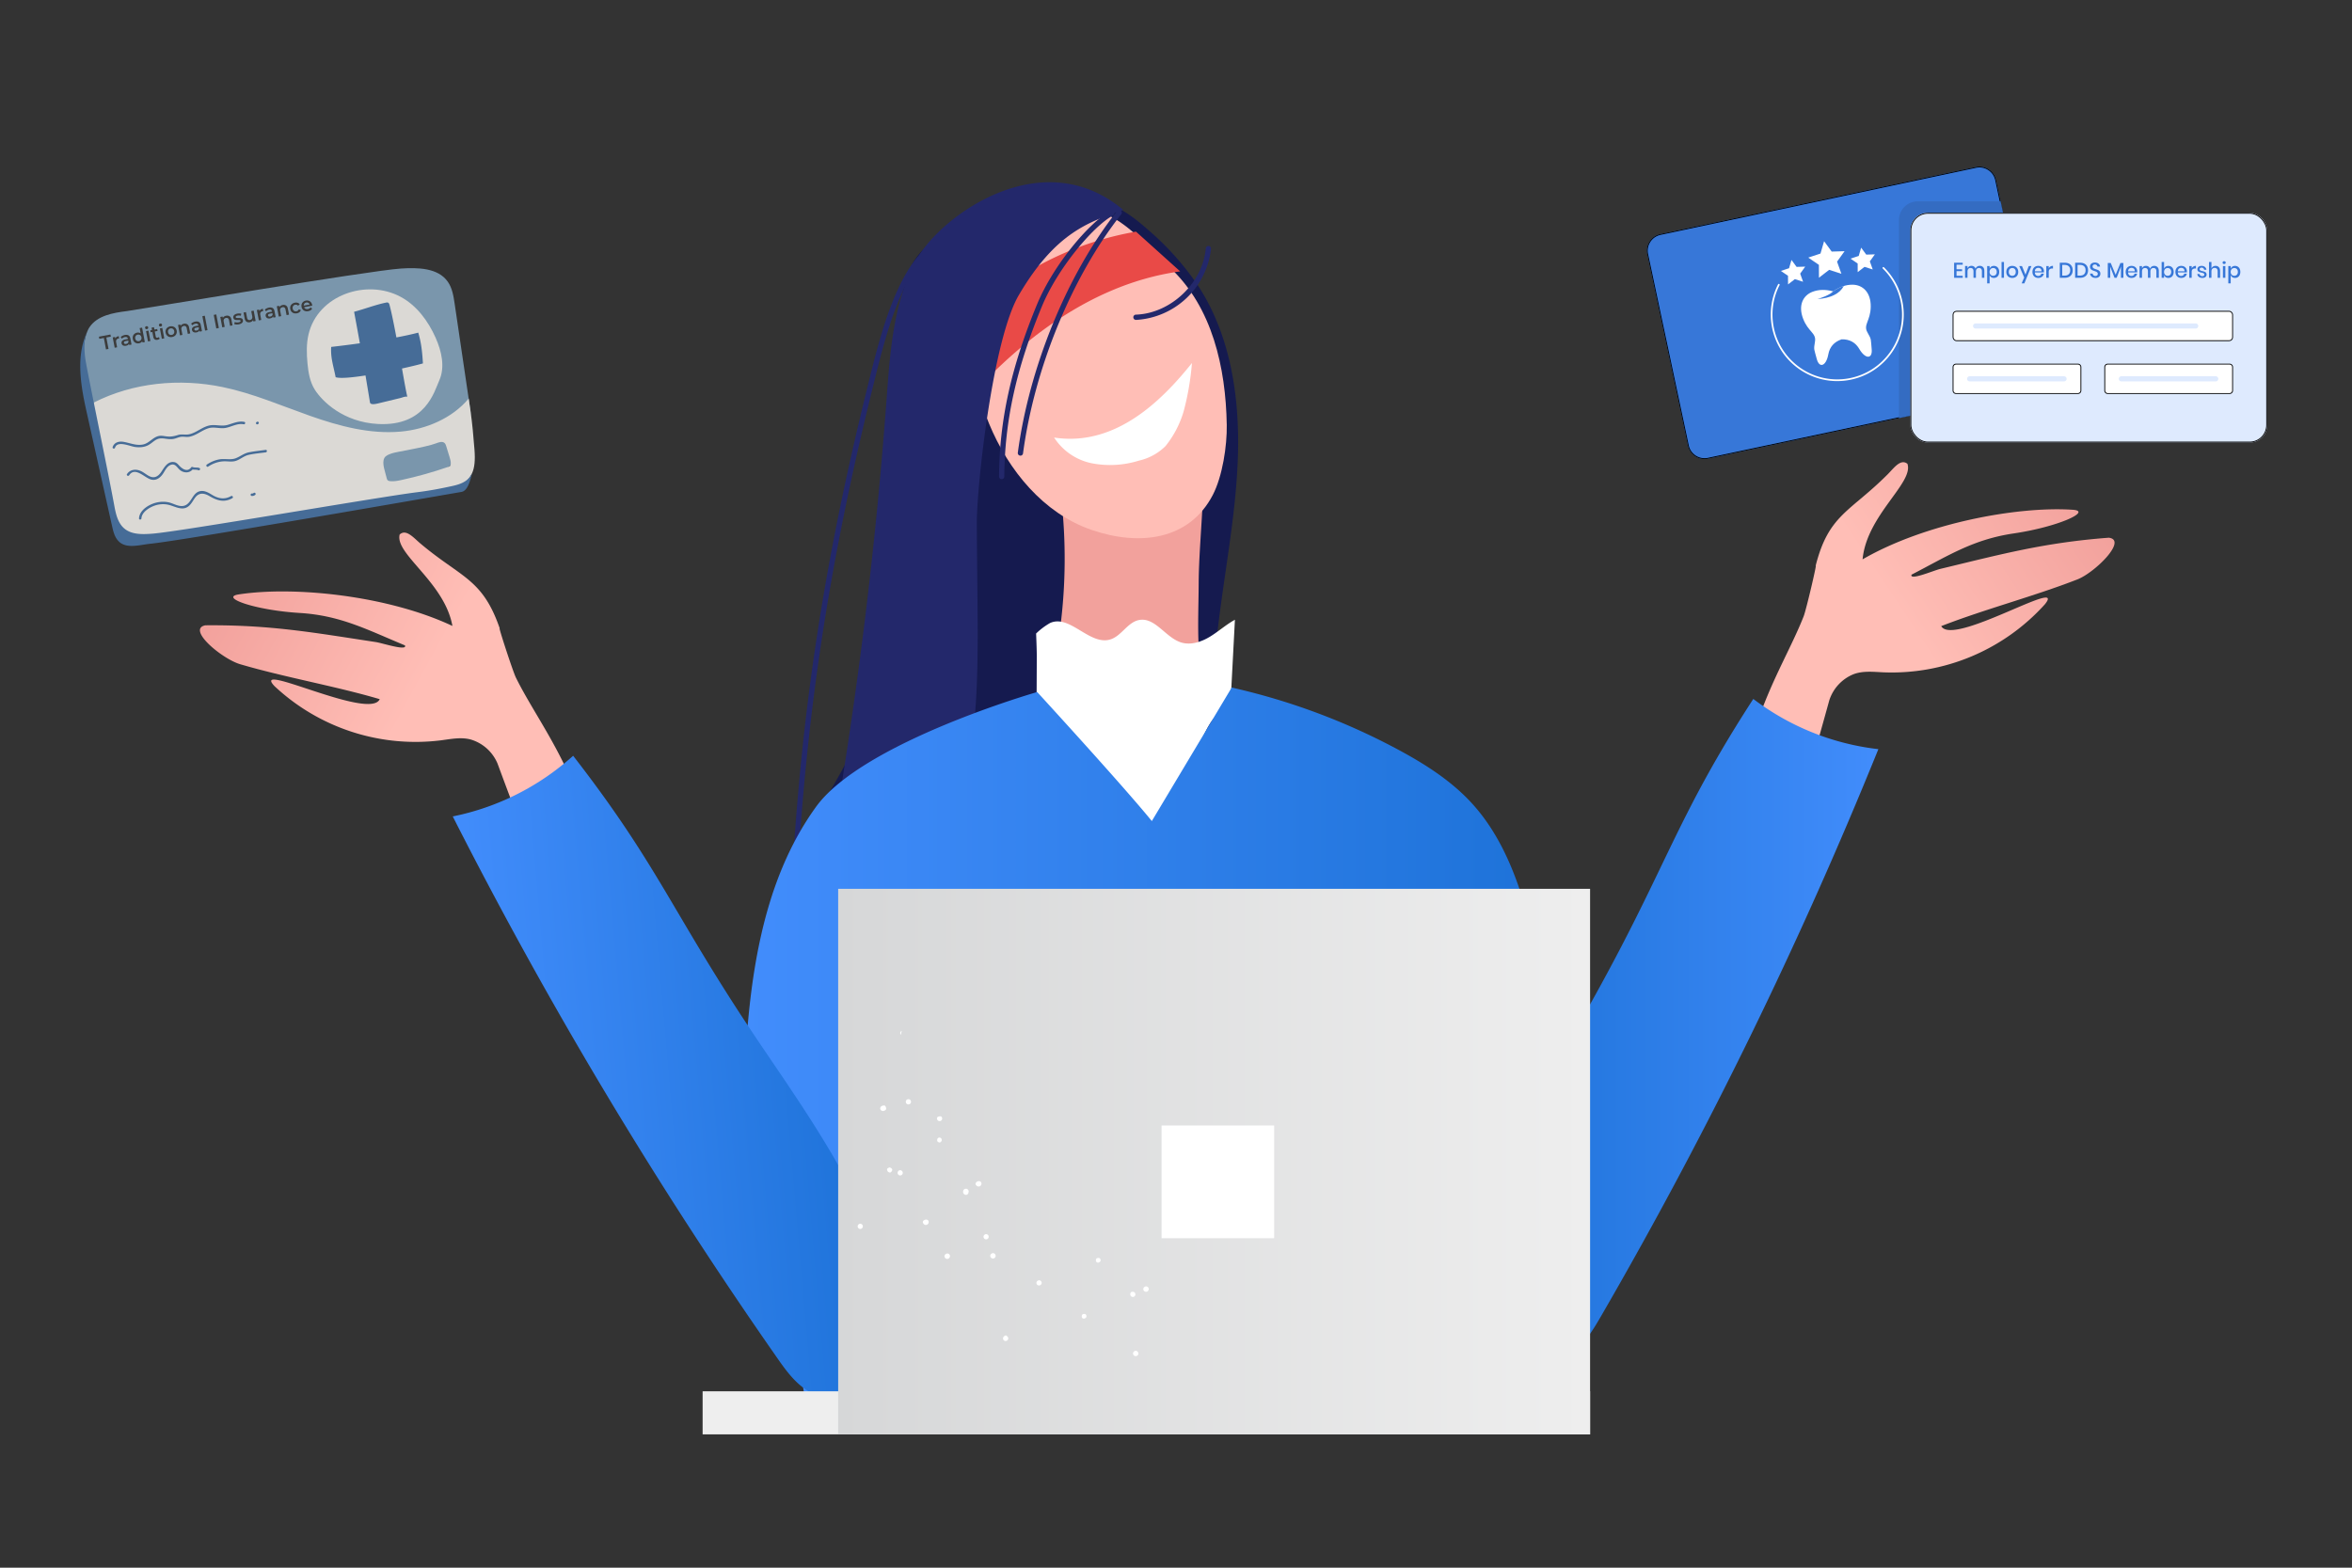 <svg xmlns="http://www.w3.org/2000/svg" viewBox="0 0 1200 800" width="1200" height="800"><rect x="0" y="0" width="1200" height="800" fill="#333333" stroke="none"/><path fill="none" d="M0 0h1200v800H0z"/><g transform="translate(821.0 -17.0) rotate(0.0 176.5 176.5) scale(0.345 0.345)"><svg width="1024" height="1024" viewBox="0 0 1024 1024"><g fill="none" fill-rule="evenodd"><g transform="translate(51.045, 291)"><path d="M24.673 104.447 491.279 5.241c13.613-2.897 26.995 5.792 29.89 19.405 0 .001 0 .002-.003.004l60.14 283.013c2.89 13.613-5.798 26.993-19.41 29.89L95.289 436.759c-13.612 2.897-26.995-5.792-29.889-19.405l.002-.004-60.14-283.013c-2.89-13.613 5.799-26.993 19.41-29.89Z" fill="#3777D8"/><path d="M491.41 5.857A24.487 24.487 0 0 1 509.9 9.28a24.492 24.492 0 0 1 10.652 15.497l60.139 283.017a24.5 24.5 0 0 1-3.43 18.49 24.5 24.5 0 0 1-15.496 10.653L95.158 436.143a24.487 24.487 0 0 1-18.49-3.423 24.492 24.492 0 0 1-10.652-15.497L5.878 134.206a24.5 24.5 0 0 1 3.43-18.49 24.5 24.5 0 0 1 15.496-10.653Z" stroke="#000" stroke-width="1.26"/><path d="m527.847 56.088 53.457 251.563c2.895 13.62-5.798 27.008-19.414 29.903l-184.38 39.201V83.822c0-15.317 12.414-27.734 27.727-27.734h122.61Z" fill="#346CC2"/><g><g><path d="M249.88 189.797c9.013-3.39 19.123-3.573 30.33-.548 9.496-6.675 19.059-9.961 28.688-9.859 15.294.163 27.182 11.471 26.886 32.554-.297 21.082-11.389 26.58-4.917 37.889 6.472 11.309 4.788 9.66 6.297 24.717 1.508 15.056-9.309 15.26-18.32-.133-5.708-9.749-14.417-14.495-26.128-14.24-11.092 3.766-17.653 11.205-19.681 22.317-3.204 17.548-13.438 21.055-17.17 6.39-3.732-14.663-4.75-12.539-2.537-25.379 2.214-12.84-10.09-14.213-17.58-33.922-7.488-19.71-.185-34.402 14.132-39.786Z" fill="#FFF"/><path d="M295.96 181.31c-6.047 11.376-19.054 17.838-39.02 19.385l2.099-.68 2.009-.68c9.16-3.176 15.347-6.342 18.562-9.5l.57-.592.029.005c5.065-3.56 10.148-6.155 15.25-7.787l.502-.151Z" fill="#3777D8"/></g><path d="M198.724 178.887a1.26 1.26 0 1 1 2.244 1.148c-9.427 18.422-12.695 39.405-9.024 60.225 9.189 52.109 58.869 86.905 110.964 77.72 52.095-9.187 86.879-58.876 77.69-110.985-3.498-19.841-12.968-37.675-27.003-51.521a1.26 1.26 0 0 1 1.77-1.794c14.404 14.21 24.125 32.517 27.715 52.877 9.43 53.48-26.268 104.476-79.734 113.904-53.466 9.427-104.453-26.284-113.883-79.764-3.768-21.365-.413-42.903 9.261-61.81Z" fill="#FFF" fill-rule="nonzero"/><path fill="#FFF" d="m274.277 157.419-15.058 11.654-.09-19.045-15.735-10.724 18.08-5.969 5.333-18.281 11.264 15.355 19.031-.575-11.119 15.46 6.43 17.926zm-50.687 13.737-10.093 7.812-.06-12.766-10.548-7.188 12.12-4.001 3.574-12.255 7.55 10.293 12.758-.385-7.453 10.362 4.31 12.017zm103.015-18.164-10.093 7.812-.06-12.766-10.548-7.189 12.12-4 3.574-12.256 7.55 10.294 12.758-.386-7.454 10.363 4.31 12.017z"/></g><rect fill="#DEEAFE" x="394.524" y="73.107" width="527.43" height="339.736" rx="25.2"/><rect stroke="#000" stroke-width="1.26" x="395.154" y="73.737" width="526.17" height="338.476" rx="25.2"/><g fill="#3777D8" fill-rule="nonzero"><path d="M462.673 149.807v6.741h8.19v2.772h-8.19v6.899h9.135v2.93h-12.726v-22.24h12.726v2.898zm34.335 1.701c2.058 0 3.701.651 4.93 1.953 1.228 1.302 1.843 3.16 1.843 5.576v10.111h-3.591v-9.733c0-1.512-.378-2.683-1.134-3.512-.756-.83-1.796-1.245-3.119-1.245-1.407 0-2.525.447-3.355 1.339-.83.893-1.244 2.2-1.244 3.922v9.23h-3.59v-9.734c0-1.512-.379-2.683-1.135-3.512-.756-.83-1.795-1.245-3.118-1.245-1.407 0-2.526.447-3.355 1.339-.83.893-1.244 2.2-1.244 3.922v9.23h-3.591v-17.357h3.59v3.622c.442-1.26 1.177-2.226 2.206-2.898 1.029-.672 2.236-1.008 3.622-1.008 1.45 0 2.704.357 3.764 1.071 1.06.714 1.833 1.743 2.316 3.087.504-1.302 1.312-2.32 2.425-3.055 1.113-.735 2.373-1.103 3.78-1.103Zm20.916.063c1.512 0 2.861.357 4.048 1.071 1.186.714 2.116 1.743 2.788 3.087.672 1.344 1.008 2.92 1.008 4.725 0 1.827-.336 3.413-1.008 4.757-.672 1.344-1.602 2.373-2.788 3.087-1.187.714-2.536 1.07-4.048 1.07-1.575 0-2.919-.388-4.032-1.165a6.095 6.095 0 0 1-2.33-3.087v12.285h-3.592v-25.61h3.591v4.033a6.095 6.095 0 0 1 2.331-3.087c1.113-.777 2.457-1.166 4.032-1.166Zm-1.102 3.15c-1.008 0-1.911.237-2.71.709-.797.473-1.427 1.145-1.89 2.016-.461.872-.692 1.874-.692 3.008 0 1.155.23 2.163.693 3.024.462.861 1.092 1.528 1.89 2 .798.473 1.7.71 2.709.71 1.596 0 2.877-.51 3.843-1.528.966-1.019 1.449-2.42 1.449-4.206 0-1.764-.483-3.16-1.45-4.19-.965-1.028-2.246-1.543-3.842-1.543Zm16.002-8.883v23.31h-3.591v-23.31zm12.285 5.733c1.68 0 3.192.357 4.536 1.071a7.688 7.688 0 0 1 3.15 3.087c.756 1.344 1.134 2.92 1.134 4.725 0 1.827-.378 3.413-1.134 4.757a7.688 7.688 0 0 1-3.15 3.087c-1.344.714-2.856 1.07-4.536 1.07-1.68 0-3.187-.356-4.52-1.07-1.334-.714-2.384-1.748-3.15-3.103-.767-1.354-1.15-2.935-1.15-4.74 0-1.807.383-3.382 1.15-4.726.766-1.344 1.816-2.373 3.15-3.087 1.333-.714 2.84-1.07 4.52-1.07Zm0 3.119a5.28 5.28 0 0 0-2.552.63c-.777.42-1.402 1.066-1.874 1.937-.473.872-.709 1.937-.709 3.197 0 1.281.236 2.352.709 3.213.472.861 1.097 1.502 1.874 1.922a5.28 5.28 0 0 0 2.552.63 5.28 5.28 0 0 0 2.551-.63c.777-.42 1.402-1.06 1.874-1.922.473-.86.71-1.932.71-3.213 0-1.26-.237-2.325-.71-3.197-.472-.871-1.097-1.517-1.874-1.937a5.28 5.28 0 0 0-2.551-.63Zm14.332-2.898 5.198 12.757 4.82-12.757h4l-10.49 25.61h-4l3.748-8.663-7.308-16.947zm32.509 7.843c0 .588-.043 1.103-.127 1.544h-13.356c.063 1.785.557 3.108 1.48 3.969.925.86 2.07 1.291 3.434 1.291 1.197 0 2.21-.304 3.04-.913a3.771 3.771 0 0 0 1.528-2.426h3.843a7.47 7.47 0 0 1-1.45 3.245c-.734.945-1.69 1.685-2.866 2.22-1.176.536-2.488.804-3.937.804-1.68 0-3.166-.357-4.458-1.071-1.291-.714-2.304-1.743-3.04-3.087-.734-1.344-1.102-2.93-1.102-4.757 0-1.806.368-3.38 1.103-4.725.735-1.344 1.748-2.373 3.04-3.087 1.29-.714 2.777-1.07 4.457-1.07 1.7 0 3.186.351 4.457 1.055 1.27.703 2.247 1.669 2.93 2.898.682 1.228 1.023 2.598 1.023 4.11Zm-3.623-.094c.042-1.134-.153-2.084-.583-2.851-.43-.766-1.019-1.333-1.764-1.701a5.445 5.445 0 0 0-2.441-.551c-1.407 0-2.583.43-3.528 1.291-.945.861-1.46 2.132-1.544 3.812h9.86Zm10.678-4.347a6.693 6.693 0 0 1 2.52-2.693c1.092-.662 2.352-.993 3.78-.993v3.906h-1.07c-1.576 0-2.841.384-3.797 1.15-.955.767-1.433 2.032-1.433 3.796v8.788h-3.59v-17.356h3.59v3.402Zm35.438 2.803c0 2.247-.457 4.206-1.37 5.875-.914 1.67-2.248 2.966-4.001 3.89-1.754.924-3.848 1.386-6.284 1.386h-7.434V146.91h7.434c2.436 0 4.53.457 6.284 1.37 1.753.914 3.087 2.2 4 3.86.914 1.658 1.37 3.611 1.37 5.858Zm-11.939 7.907c2.667 0 4.715-.693 6.143-2.08 1.428-1.385 2.142-3.328 2.142-5.827s-.714-4.441-2.142-5.827c-1.428-1.386-3.476-2.08-6.143-2.08h-3.56v15.814h3.56Zm34.65-7.907c0 2.247-.457 4.206-1.37 5.875-.914 1.67-2.247 2.966-4 3.89-1.754.924-3.849 1.386-6.285 1.386h-7.434V146.91h7.434c2.436 0 4.53.457 6.284 1.37 1.754.914 3.087 2.2 4 3.86.914 1.658 1.371 3.611 1.371 5.858Zm-11.938 7.907c2.667 0 4.714-.693 6.142-2.08 1.428-1.385 2.142-3.328 2.142-5.827s-.714-4.441-2.142-5.827c-1.428-1.386-3.475-2.08-6.142-2.08h-3.56v15.814h3.56Zm30.177-2.678a6.103 6.103 0 0 1-.788 3.04c-.525.935-1.323 1.685-2.394 2.252-1.07.567-2.383.85-3.937.85-1.512 0-2.867-.267-4.064-.802-1.197-.536-2.152-1.287-2.866-2.253-.714-.966-1.124-2.079-1.229-3.339h3.843c.105.966.52 1.796 1.244 2.489.725.693 1.696 1.04 2.914 1.04 1.092 0 1.937-.295 2.536-.883.598-.588.898-1.344.898-2.268 0-.798-.22-1.454-.662-1.968a4.638 4.638 0 0 0-1.638-1.213c-.65-.294-1.543-.63-2.677-1.008-1.386-.441-2.515-.882-3.387-1.323-.871-.441-1.611-1.082-2.22-1.922-.61-.84-.914-1.942-.914-3.307 0-1.197.294-2.247.882-3.15.588-.903 1.428-1.601 2.52-2.095 1.092-.493 2.352-.74 3.78-.74 2.268 0 4.069.546 5.402 1.638 1.334 1.092 2.095 2.52 2.284 4.284h-3.874a3.778 3.778 0 0 0-1.182-2.158c-.64-.598-1.517-.898-2.63-.898-1.008 0-1.816.258-2.425.772-.61.515-.914 1.255-.914 2.22 0 .757.21 1.382.63 1.875.42.494.95.882 1.59 1.166.641.283 1.518.614 2.631.992 1.407.44 2.557.887 3.45 1.339.892.451 1.648 1.107 2.267 1.968.62.861.93 1.995.93 3.402Zm34.02-15.97v21.892h-3.623v-16.411l-6.331 16.411h-3.15l-6.363-16.411v16.411h-3.591v-21.892h4.347l7.245 17.482 7.119-17.482zm20.443 12.379a8.34 8.34 0 0 1-.126 1.544h-13.356c.063 1.785.557 3.108 1.48 3.969.925.86 2.07 1.291 3.434 1.291 1.197 0 2.21-.304 3.04-.913a3.771 3.771 0 0 0 1.528-2.426h3.843a7.47 7.47 0 0 1-1.45 3.245c-.734.945-1.69 1.685-2.866 2.22-1.176.536-2.488.804-3.937.804-1.68 0-3.166-.357-4.458-1.071-1.291-.714-2.304-1.743-3.04-3.087-.734-1.344-1.102-2.93-1.102-4.757 0-1.806.368-3.38 1.103-4.725.735-1.344 1.748-2.373 3.04-3.087 1.29-.714 2.777-1.07 4.457-1.07 1.7 0 3.186.351 4.457 1.055 1.27.703 2.247 1.669 2.93 2.898.682 1.228 1.023 2.598 1.023 4.11Zm-3.622-.094c.042-1.134-.153-2.084-.583-2.851-.43-.766-1.019-1.333-1.764-1.701a5.445 5.445 0 0 0-2.441-.551c-1.407 0-2.583.43-3.528 1.291-.945.861-1.46 2.132-1.544 3.812h9.86Zm28.791-8.033c2.058 0 3.7.651 4.93 1.953 1.228 1.302 1.842 3.16 1.842 5.576v10.111h-3.59v-9.733c0-1.512-.379-2.683-1.135-3.512-.756-.83-1.795-1.245-3.118-1.245-1.407 0-2.526.447-3.355 1.339-.83.893-1.244 2.2-1.244 3.922v9.23h-3.591v-9.734c0-1.512-.378-2.683-1.134-3.512-.756-.83-1.796-1.245-3.119-1.245-1.407 0-2.525.447-3.355 1.339-.83.893-1.244 2.2-1.244 3.922v9.23h-3.59v-17.357h3.59v3.622c.441-1.26 1.176-2.226 2.205-2.898 1.03-.672 2.237-1.008 3.623-1.008 1.449 0 2.703.357 3.764 1.071 1.06.714 1.832 1.743 2.315 3.087.504-1.302 1.313-2.32 2.426-3.055 1.113-.735 2.373-1.103 3.78-1.103Zm20.915.063c1.513 0 2.862.357 4.048 1.071 1.187.714 2.116 1.743 2.788 3.087.672 1.344 1.008 2.92 1.008 4.725 0 1.827-.336 3.413-1.008 4.757-.672 1.344-1.601 2.373-2.788 3.087-1.186.714-2.535 1.07-4.047 1.07-1.575 0-2.92-.388-4.032-1.165a6.095 6.095 0 0 1-2.331-3.087v4.032h-3.591v-23.31h3.59v9.986a6.095 6.095 0 0 1 2.332-3.087c1.113-.777 2.457-1.166 4.032-1.166Zm-1.102 3.15c-1.008 0-1.91.237-2.709.709-.798.473-1.428 1.145-1.89 2.016-.462.872-.693 1.874-.693 3.008 0 1.155.231 2.163.693 3.024.462.861 1.092 1.528 1.89 2 .798.473 1.701.71 2.71.71 1.595 0 2.876-.51 3.842-1.528.966-1.019 1.45-2.42 1.45-4.206 0-1.764-.484-3.16-1.45-4.19-.966-1.028-2.247-1.543-3.843-1.543Zm28.539 4.914a8.34 8.34 0 0 1-.126 1.544h-13.356c.063 1.785.557 3.108 1.48 3.969.925.86 2.07 1.291 3.434 1.291 1.197 0 2.21-.304 3.04-.913a3.771 3.771 0 0 0 1.528-2.426h3.843a7.47 7.47 0 0 1-1.45 3.245c-.734.945-1.69 1.685-2.866 2.22-1.176.536-2.488.804-3.937.804-1.68 0-3.166-.357-4.458-1.071-1.291-.714-2.304-1.743-3.04-3.087-.734-1.344-1.102-2.93-1.102-4.757 0-1.806.368-3.38 1.103-4.725.735-1.344 1.748-2.373 3.04-3.087 1.29-.714 2.777-1.07 4.457-1.07 1.7 0 3.186.351 4.457 1.055 1.27.703 2.247 1.669 2.93 2.898.682 1.228 1.023 2.598 1.023 4.11Zm-3.622-.094c.042-1.134-.153-2.084-.583-2.851-.43-.766-1.019-1.333-1.764-1.701a5.445 5.445 0 0 0-2.441-.551c-1.407 0-2.583.43-3.528 1.291-.945.861-1.46 2.132-1.544 3.812h9.86Zm10.678-4.347a6.693 6.693 0 0 1 2.52-2.693c1.092-.662 2.352-.993 3.78-.993v3.906h-1.07c-1.576 0-2.841.384-3.797 1.15-.955.767-1.433 2.032-1.433 3.796v8.788h-3.59v-17.356h3.59v3.402Zm14.679-3.623c2.037 0 3.67.52 4.898 1.56 1.229 1.039 1.98 2.43 2.253 4.173h-3.402c-.147-.945-.552-1.706-1.213-2.283-.662-.578-1.538-.867-2.63-.867-.903 0-1.602.216-2.095.646-.494.43-.74 1.013-.74 1.748 0 .546.178.987.535 1.323.357.336.803.599 1.339.788.535.189 1.297.399 2.284.63 1.302.294 2.357.598 3.165.913a5.13 5.13 0 0 1 2.08 1.497c.577.682.866 1.611.866 2.787 0 1.45-.552 2.625-1.654 3.528-1.103.903-2.588 1.355-4.457 1.355-2.163 0-3.912-.504-5.245-1.512-1.334-1.008-2.137-2.415-2.41-4.221h3.497c.105.945.525 1.711 1.26 2.3.735.587 1.7.881 2.898.881.86 0 1.538-.225 2.031-.677.494-.451.74-1.024.74-1.717 0-.609-.188-1.092-.566-1.449-.378-.357-.85-.635-1.418-.834-.567-.2-1.344-.405-2.33-.615-1.26-.294-2.285-.588-3.072-.882a4.787 4.787 0 0 1-2.016-1.433c-.557-.661-.835-1.56-.835-2.693 0-1.47.551-2.662 1.654-3.575 1.102-.914 2.63-1.37 4.583-1.37Zm20.633-.063c2.016 0 3.633.651 4.85 1.953 1.219 1.302 1.828 3.16 1.828 5.576v10.111h-3.591v-9.733c0-1.554-.4-2.756-1.197-3.607-.798-.85-1.89-1.276-3.276-1.276-1.428 0-2.573.457-3.434 1.37-.86.914-1.291 2.253-1.291 4.017v9.23h-3.591v-23.31h3.59v9.764c.463-1.302 1.24-2.31 2.332-3.024 1.092-.714 2.352-1.07 3.78-1.07Zm10.363-4.756c0-.61.21-1.113.63-1.512.42-.4.977-.599 1.67-.599s1.254.2 1.685.599c.43.399.646.903.646 1.512s-.216 1.102-.646 1.48c-.43.378-.992.567-1.685.567-.693 0-1.25-.189-1.67-.567-.42-.378-.63-.871-.63-1.48Zm4.095 5.04v17.356h-3.59v-17.356h3.59Zm14.301-.221c1.512 0 2.861.357 4.048 1.071 1.186.714 2.116 1.743 2.788 3.087.672 1.344 1.008 2.92 1.008 4.725 0 1.827-.336 3.413-1.008 4.757-.672 1.344-1.602 2.373-2.788 3.087-1.187.714-2.536 1.07-4.048 1.07-1.575 0-2.919-.388-4.032-1.165a6.095 6.095 0 0 1-2.33-3.087v12.285h-3.592v-25.61h3.591v4.033a6.095 6.095 0 0 1 2.331-3.087c1.113-.777 2.457-1.166 4.032-1.166Zm-1.102 3.15c-1.008 0-1.911.237-2.71.709-.797.473-1.427 1.145-1.89 2.016-.461.872-.692 1.874-.692 3.008 0 1.155.23 2.163.693 3.024.462.861 1.092 1.528 1.89 2 .798.473 1.7.71 2.709.71 1.596 0 2.877-.51 3.843-1.528.966-1.019 1.449-2.42 1.449-4.206 0-1.764-.483-3.16-1.45-4.19-.965-1.028-2.246-1.543-3.842-1.543Z"/></g><rect stroke="#000" stroke-width="1.26" fill="#FFF" x="457.539" y="218.708" width="413.375" height="43.492" rx="5.04"/><path d="M866.503 296.866c1.218 0 2.32.494 3.118 1.292a4.396 4.396 0 0 1 1.292 3.118v34.672c0 1.218-.493 2.32-1.292 3.118a4.396 4.396 0 0 1-3.118 1.292H686.28a4.396 4.396 0 0 1-3.119-1.292 4.396 4.396 0 0 1-1.291-3.118v-34.672c0-1.218.493-2.32 1.291-3.118a4.396 4.396 0 0 1 3.119-1.292Zm-224.331 0c1.218 0 2.32.494 3.118 1.292a4.396 4.396 0 0 1 1.292 3.118v34.672c0 1.218-.494 2.32-1.292 3.118a4.396 4.396 0 0 1-3.118 1.292H461.949a4.396 4.396 0 0 1-3.119-1.292 4.396 4.396 0 0 1-1.291-3.118v-34.672c0-1.218.493-2.32 1.291-3.118a4.396 4.396 0 0 1 3.119-1.292Z" stroke="#000" stroke-width="1.26" fill="#FFF"/><path stroke="#DEEAFE" stroke-width="7.56" stroke-linecap="round" d="M490.846 240.454h325.541m-334.363 78.158h139.683m84.648 0h139.683"/></g></g></svg></g><g transform="translate(102.0 93.0) rotate(0.0 488.5 319.5) scale(1.957 1.96)"><svg width="499.159" height="326.001" viewBox="0 0 499.159 326.001"><linearGradient id="a" gradientTransform="matrix(.254 0 0 .254 -137.803 -330.529)" gradientUnits="userSpaceOnUse" x1="1099.84" x2="1928.331" y1="2192.477" y2="2192.477"><stop offset="0" stop-color="#428dfc"/><stop offset="1" stop-color="#1d72d8"/></linearGradient><linearGradient id="b" gradientTransform="matrix(.253 -.022 .022 .253 -283.533 77.389)" gradientUnits="userSpaceOnUse" x1="1269.175" x2="1080.165" y1="401.94" y2="276.178"><stop offset="0" stop-color="#ffbeb6"/><stop offset="1" stop-color="#f2a19c"/></linearGradient><linearGradient xmlns:xlink="http://www.w3.org/1999/xlink" id="c" gradientTransform="matrix(.253 -.022 .022 .253 -283.533 77.389)" x1="1339.946" x2="1737.879" xlink:href="#a" y1="752.528" y2="752.528"/><linearGradient xmlns:xlink="http://www.w3.org/1999/xlink" id="d" gradientTransform="matrix(-.254 0 0 .254 1302.796 -330.529)" x1="3331.553" x2="3142.543" xlink:href="#b" y1="1821.829" y2="1696.067"/><linearGradient xmlns:xlink="http://www.w3.org/1999/xlink" id="e" gradientTransform="matrix(-.254 0 0 .254 1302.796 -330.529)" x1="3402.325" x2="3800.258" xlink:href="#a" y1="2172.417" y2="2172.417"/><linearGradient id="f" gradientUnits="userSpaceOnUse" x1="166.037" x2="361.837" y1="254.288" y2="254.288"><stop offset="0" stop-color="#d6d7d8"/><stop offset="1" stop-color="#eee"/></linearGradient><path d="M222.929 5.994c3.469-.8 7.028-1.611 10.559-1.158 5.281.678 9.785 4.068 13.769 7.6a73.541 73.541 0 0 1 13.02 14.581c8.488 13.013 10.852 29.173 10.322 44.7s-3.719 30.83-5.413 46.275a241.534 241.534 0 0 0-.45 48.212 311.169 311.169 0 0 0-107.545 3.4C180.49 135.749 194.207 93.4 186 53.126c-2.434-11.949-6.2-26.044 2.033-35.035 4.512-4.926 11.435-6.666 17.94-8.172z" fill="#151a4f"/><path d="M224.9 69.994a2.2 2.2 0 0 0-.985.3c-.924.628-.81 2.226-.591 3.464a139.917 139.917 0 0 1-4.524 66.9c12.888-9.588 29.961-.038 44.823-3.845-4.26-9.79-3.286-21.452-3.237-32.475.058-12.976 2.788-30.425.012-42.976-10.46 1.391-25.036 7.244-35.498 8.632z" fill="#f2a19c"/><path d="M199.8 31.037c-1.091 11.345 1.566 21.186 5.9 31.728 5.039 12.25 14.224 23.449 26.752 27.748s25.468 2.673 31.6-9.071c2.529-4.846 3.743-12.787 3.651-18.251-.252-14.993-3.8-30.664-14.745-40.907-6.5-6.078-13.26-14.681-22.122-15.44s-21.345 3.2-26.42 10.505c-4.159 5.981-3.916 6.438-4.616 13.688z" fill="#ffbeb6"/><path d="M251.739 68.693a14.289 14.289 0 0 1-6.9 3.776 25.236 25.236 0 0 1-12.2.722 15.333 15.333 0 0 1-9.946-6.723 26.934 26.934 0 0 0 7.351.133c11.761-1.409 21.185-10.283 28.584-19.535a69.709 69.709 0 0 1-2.174 12.621 26.193 26.193 0 0 1-4.715 9.006z" fill="#fff"/><path d="M188.337 50.26a82.242 82.242 0 0 1 55.705-37.4l11.517 10.35C229.892 26.74 208.6 45.057 192.7 65.514c-3.19-4.5-6.5-10.315-3.877-15.171-1.123 7.704 2.288-7.353-.486-.083z" fill="#e94a47"/><g fill="#23286b"><path d="M194.379 181.543c9.96-41.676 8.393-49.767 8.163-92.616-.052-9.533 4.106-47.912 10.951-59.547 9.6-16.317 18.236-19.024 27.233-22.173-21.217-17.8-47.48 1.624-53.694 12.6s-7.083 24.07-8.013 36.653a1185.521 1185.521 0 0 1-15.786 124.1 253.987 253.987 0 0 1 31.146.983z"/><path d="M209.02 77.3a.687.687 0 0 1-.681-.689c.1-14.689 3.153-28.514 9.91-44.824 4.262-10.285 13.608-21.321 19.116-24.318a.685.685 0 1 1 .652 1.2c-5.2 2.828-14.415 13.771-18.5 23.64-6.687 16.138-9.711 29.8-9.807 44.307a.679.679 0 0 1-.69.684z"/><path d="M213.913 71.188a.481.481 0 0 1-.092-.007.683.683 0 0 1-.588-.769c3.01-22.44 12.932-46.551 25.895-62.929a.685.685 0 0 1 1.074.85c-12.821 16.194-22.634 40.051-25.612 62.259a.683.683 0 0 1-.677.596zm-58.693 107.63h-.042a.685.685 0 0 1-.641-.726c2.686-43.24 8.558-80.717 19.634-125.318l.263-1.062C177.087 41 181.1 24.82 188.815 17.628a.685.685 0 0 1 .933 1c-7.422 6.915-11.373 22.859-13.985 33.409L175.5 53.1c-11.056 44.517-16.918 81.922-19.6 125.074a.684.684 0 0 1-.68.644z"/></g><path d="M269.831 113.913q-.6 11.475-1.208 22.947c-.017.326-.067.707-.353.865a.972.972 0 0 1-.6.046c-7.973-1.063-12.6 36.132-20.641 36.026-8.515-.112-20.451-37.469-28.912-36.51l.061-13.852c.007-1.642-.177-5.943-.177-5.943a18.228 18.228 0 0 1 3.625-2.727c5.15-2.369 10.36 5.972 15.765 4.258 2.893-.917 4.465-4.467 7.445-5.042 4.187-.809 6.9 4.575 10.977 5.839 2.509.778 5.252-.136 7.5-1.495s4.208-3.159 6.518-4.412z" fill="#fff"/><path d="m248.169 166.323 20.824-34.764a171.109 171.109 0 0 1 43.207 16.067c7.123 3.811 14.069 8.2 19.507 14.179 7.965 8.748 12.155 20.262 15.146 31.708 8.739 33.452 6.946 87.317-1.869 120.748-10.988-1.805-20.642-3.722-31.693-2.348-12.427 1.547-27.42 4.425-39.911 3.522-44.584-3.221-71.843-4.464-115.037 7.043-1.865-24.722-17.64-65.686-16.385-90.447 1.231-24.268 4.416-49.7 18.649-69.393 12.219-16.906 57.675-29.909 57.675-29.909s22.431 24.415 29.887 33.594z" fill="url(#a)"/><path d="M78.207 116.281c-4.522-13.158-10.055-13.226-20.786-22.273-1.733-1.461-3.675-3.823-5.346-2.292-1.327 5.07 11.7 12.4 13.755 23.807-16.906-7.946-41.276-10.417-55.7-8.214-5.085.776 4.129 4.112 15.866 4.832 10.716.656 17.542 4.346 27.456 8.44.7 1.575-5.874-.6-7.577-.858-16.147-2.45-27.517-4.526-44.477-4.367-4.92 1.016 4.37 8.742 9.078 10.128 11.7 3.441 24.691 5.66 36.4 9.1-2.509 5.7-33.91-10.171-27.418-3.376a53.82 53.82 0 0 0 43.512 14.079c2.576-.344 5.234-.875 7.733-.169a10.948 10.948 0 0 1 6.893 6.248c15.216 41.145 31.38 79.93 43.528 105.859 2.556-4.281 9.73-42.612 14.182-44.858-10.966-23.377-28.425-34.606-39.093-58.121-4.656-10.246-10.062-17.67-13.832-25.268-.811-1.625-4.944-14.342-4.174-12.697z" fill="url(#b)"/><path d="M97.3 149.321c22.322 28.692 25.9 40.981 47.408 73.038 11.139 16.6 27.327 38.812 32.426 58.146 1.318 5 1 33.387-2.812 36.877-3.016 2.761-12.049-.493-15.577-2.56s-6-5.5-8.341-8.856a1171.853 1171.853 0 0 1-84.487-140.851A66.43 66.43 0 0 0 97.3 149.321z" fill="url(#c)"/><path d="M418.115 112.992c-3.112 7.891-7.869 15.742-11.634 26.351-8.635 24.335-25.078 37.005-34.021 61.228 4.626 1.86 15.026 39.444 17.936 43.493 9.9-26.866 22.72-66.882 34.391-109.17a10.948 10.948 0 0 1 6.338-6.81c2.43-.915 5.124-.612 7.719-.488a53.816 53.816 0 0 0 42.161-17.719c5.893-7.321-24.049 11.158-27.032 5.69 11.37-4.422 24.122-7.734 35.492-12.156 4.574-1.78 13.175-10.267 8.186-10.861-16.912 1.28-28.065 4.313-43.946 8.124-1.675.4-8.04 3.126-7.477 1.5 9.531-4.92 16.02-9.176 26.641-10.738 11.634-1.713 20.532-5.819 15.4-6.161-14.56-.971-38.632 3.558-54.8 12.91 1.078-11.542 13.438-19.949 11.686-24.888-1.8-1.384-3.53 1.134-5.133 2.737-9.924 9.925-15.432 10.462-18.821 23.956.623-1.707-2.416 11.31-3.086 13.002z" fill="url(#d)"/><path d="M437.585 147.6a1171.936 1171.936 0 0 1-72.232 147.511c-2.051 3.537-4.22 7.172-7.56 9.531s-12.064 6.368-15.3 3.872c-4.093-3.154-6.82-31.413-5.931-36.5 3.441-19.7 17.687-43.2 27.377-60.687 18.708-33.766 21.234-46.314 41.041-76.8a66.422 66.422 0 0 0 32.605 13.073z" fill="url(#e)"/><path d="M131.056 314.78h231.372v11.221H131.056z" fill="#eee"/><path d="M244.041 35.841a.685.685 0 0 1-.022-1.37c9.072-.314 17.418-8.217 18.219-17.26a.7.7 0 0 1 .743-.621.683.683 0 0 1 .621.742 20.86 20.86 0 0 1-19.534 18.509z" fill="#23286b"/><path d="M166.397 183.957h196.031v142.044H166.397z" fill="url(#f)"/><path d="M250.712 245.588h29.346v29.348h-29.346zm-66.664-6.036a.645.645 0 0 0 .794.523.646.646 0 0 0 .524-.795.645.645 0 0 0-.794-.523.644.644 0 0 0-.524.795zm25.452 61.086a.673.673 0 1 0 1.106.767.646.646 0 0 0-.17-.937c-.276-.417-.692-.142-.936.17zm8.712-14.46a.673.673 0 1 0 1.106.767.646.646 0 0 0-.17-.937c-.138-.208-.692-.142-.936.17zm-29.584-15.036a.749.749 0 1 0 1.249-.828.79.79 0 0 0-.866-.177c-.592.243-.664.59-.387 1.005zm13.757-10.006a.749.749 0 1 0 1.249-.828.79.79 0 0 0-.866-.177c-.589.242-.694.761-.383 1.005zm40.89 43.664a.707.707 0 0 0 1.385.283.761.761 0 0 0-.552-.834.756.756 0 0 0-.833.551zm2.688-16.767a.707.707 0 1 0 .833-.551.758.758 0 0 0-.833.551zm-66.652-30.511c.138.208.624.487.866.177.208-.138.488-.623.177-.867-.138-.208-.624-.487-.866-.177-.383.1-.454.45-.177.867zm12.952-7.825c.138.208.624.487.866.177a.625.625 0 0 0-.689-1.044.785.785 0 0 0-.177.867zm37.664 45.354c-.07.347.033.728.38.8s.555-.067.8-.379c.07-.347-.033-.728-.38-.8-.345-.07-.727.033-.8.379zm3.687-14.58c-.07.347.033.728.38.8s.555-.067.8-.379c.07-.347-.033-.728-.38-.8-.345-.069-.726.033-.8.379zm-29.2-6.3a.673.673 0 1 0 .936-.17.646.646 0 0 0-.936.17zm-32.812-2.707a.673.673 0 1 0 .936-.17.646.646 0 0 0-.936.17zm10.409-13.934a.673.673 0 1 0 .936-.17.646.646 0 0 0-.936.17zm10.27-14.141a.673.673 0 1 0 .936-.17 1.336 1.336 0 0 0-.933.174zm50.277 46.3a.673.673 0 1 0 .524-.8c-.347-.072-.627.412-.524.8zm-59.6-68.752a.662.662 0 0 0-.211 1.039m23.31 57.4a.706.706 0 1 0 .833-.551.761.761 0 0 0-.833.551zm-11.922.1a.706.706 0 1 0 1.384.283.648.648 0 0 0-.551-.834.762.762 0 0 0-.833.551zm4.838-16.69a.761.761 0 0 0 .551.834.647.647 0 0 0 .833-.551.724.724 0 1 0-1.384-.283zm-21.486-22.044a.646.646 0 0 0 .17.937c.311.244.693.141 1.11-.136.244-.311.141-.693-.136-1.111a1.066 1.066 0 0 0-1.144.31zm6.832-1.677a.56.56 0 1 0 .764-.206c-.346-.069-.728.033-.764.206z" fill="#fff"/></svg></g><g transform="translate(-551.0 -182.0) rotate(-10.754 692.0 389.0) scale(0.961 0.96)"><svg width="1440" height="810" viewBox="0 0 1440 810"><defs><clipPath id="g"><path d="M622 340h202v118H622Zm0 0"/></clipPath><clipPath id="h"><path d="m656.836 277.5 200.773 89.328-73.777 165.828-200.777-89.328Zm0 0"/></clipPath><clipPath id="i"><path d="m656.836 277.5 200.773 89.328-73.777 165.828-200.777-89.328Zm0 0"/></clipPath><clipPath id="j"><path d="m656.836 277.5 200.773 89.328-73.777 165.828-200.777-89.328Zm0 0"/></clipPath><clipPath id="k"><path d="M622 353h200v114H622Zm0 0"/></clipPath><clipPath id="l"><path d="m656.836 277.5 200.773 89.328-73.777 165.828-200.777-89.328Zm0 0"/></clipPath><clipPath id="m"><path d="m656.836 277.5 200.773 89.328-73.777 165.828-200.777-89.328Zm0 0"/></clipPath><clipPath id="n"><path d="m656.836 277.5 200.773 89.328-73.777 165.828-200.777-89.328Zm0 0"/></clipPath><clipPath id="o"><path d="M620 347h196v122H620Zm0 0"/></clipPath><clipPath id="p"><path d="m656.836 277.5 200.773 89.328-73.777 165.828-200.777-89.328Zm0 0"/></clipPath><clipPath id="q"><path d="m656.836 277.5 200.773 89.328-73.777 165.828-200.777-89.328Zm0 0"/></clipPath><clipPath id="r"><path d="m656.836 277.5 200.773 89.328-73.777 165.828-200.777-89.328Zm0 0"/></clipPath></defs><g clip-path="url(#g)"><g clip-path="url(#h)"><g clip-path="url(#i)"><g clip-path="url(#j)"><path fill="#7a96ac" d="M811.79 444.527c-2.243 6.637-5.075 8.72-11.56 11.375-6.128 2.516-13.003 2.04-19.617 1.614-20.914-1.348-114.347-.606-128.636-2.274-5.082-.59-10.688-1.457-13.926-5.414-2.918-3.566-6.477-1.605-6.446-6.21.075-12.763-7.8-38.657-8.011-57.24-.137-12.378-1.04-17.448-.875-19.608.406-5.512 3.761-17.063 7.629-21.012 5.234-5.344 13.722-5.23 21.183-4.746 4.332.281 130.274 2.875 147.02 4.941 8.992 1.106 19.5 3.274 23.23 11.535 1.7 3.758 1.567 8.059 1.395 12.184-.696 16.969-1.39 33.941-2.09 50.906-.09 2.145-.18 4.293-.266 6.442-.285 7-6.789 10.875-9.03 17.507Zm0 0"/></g></g></g></g><g clip-path="url(#k)"><g clip-path="url(#l)"><g clip-path="url(#m)"><g clip-path="url(#n)"><path fill="#dbd9d5" d="M740.5 386.262c.48-5.16 1.324-10.36 3.43-15.09 8.715-19.586 35.761-23.43 51.746-10.469 7.539 6.113 11.976 15.371 14.199 24.82 1.805 7.657 2.129 16.32-2.379 22.766-3.61 5.164-11.66 22.625-36.246 16.574-17.836-4.386-26.805-17.273-29.547-24.226-1.77-4.516-1.648-9.543-1.203-14.375Zm74.918 73.715c-2.461 3.414-6.145 6.261-11.207 6.402-6.621.187-11.742.633-18.352.2-20.918-1.349-128.48-3.25-142.773-4.915-5.082-.59-12.457-.937-15.7-4.894-2.913-3.56-3.609-12.258-3.581-16.868.078-12.765-3.106-43.793 1.367-54.41 22.484-6.566 47.176-4.262 68.832 4.727 15.07 6.254 28.656 15.527 42.762 23.73 14.105 8.203 29.218 15.488 45.457 17.133 13.687 1.387 28.386-1.875 38.87-10.496-.09 2.144-.179 4.293-.265 6.441-.285 7-1.02 13.782-1.762 20.743-.62 5.765-1.804 9.644-3.648 12.207Zm-10.106-7.184c.27-1.215.137-2.473 0-3.703l-.632-5.73c-.075-.68-.16-1.391-.563-1.942-.96-1.313-2.96-.95-4.562-.668-5.817 1.031-21.907.45-24.016.84-1.484.273-3.219.406-4.273 1.633-2.051 2.398-.907 7.625-.84 10.468.011.547.035 1.141.37 1.57.29.376.763.555 1.22.692 1.918.57 3.957.55 5.964.5 8.61-.223 17.2-.965 25.72-2.223.366-.054.75-.117 1.046-.347.324-.258.48-.684.567-1.09Zm0 0"/></g></g></g></g><g clip-path="url(#o)"><g clip-path="url(#p)"><g clip-path="url(#q)"><g clip-path="url(#r)"><path fill="#466c97" d="M638.555 450.688c-.196.812-1.485.62-1.285-.196 1.03-4.324 6.636-6.36 10.62-6.555 2.145-.105 4.32.223 6.313 1.043 2.582 1.063 5.04 3.665 7.992 3.34 4.137-.445 5.485-6.297 10.04-6 2.367.153 4.109 1.883 5.78 3.356 2.75 2.422 5.887 3.512 9.477 2.281.793-.273 1.266.941.469 1.215-4.656 1.598-8.203-.238-11.656-3.293-2.371-2.098-4.97-3.086-7.547-.809-1.383 1.223-2.477 2.782-4.067 3.762-4.007 2.48-7.453-1.203-11.02-2.668-2.26-.926-4.827-1.176-7.234-.773-2.859.48-7.12 2.129-7.882 5.296Zm55.16-22.04c-2.832.536-5.79-1.007-8.672-1.03-2.438-.024-4.79.507-7.031 1.448-.774.329-.305 1.543.468 1.22 2.68-1.13 5.528-1.614 8.43-1.243 2.242.289 4.399 1.312 6.695.973 2.461-.36 4.528-1.735 7.082-1.84 3.06-.125 6.2.226 9.254.375.829.039 1.036-1.246.196-1.29-2.957-.144-5.93-.402-8.89-.394-2.817.016-4.86 1.281-7.532 1.781Zm-39.64 1.008c1.507-1.469 2.859-3.648 5.109-3.996 2.64-.398 3.015 2.332 4.398 3.813 1.738 1.863 4.473 2.375 6.484.785.938.383 2.059.363 2.891.922.691.465 1.523-.54.828-1.008-1.008-.676-2.414-.52-3.402-1.184-.215-.144-.57-.23-.797-.027-2.637 2.453-4.996-.18-6.344-2.426-.558-.933-1.152-1.687-2.23-2.031-3.23-1.012-5.508 1.84-7.48 3.855-2.055 2.098-4.305 2.961-6.817.993-1.406-1.102-2.485-2.567-3.985-3.555-2.359-1.563-5.273-1.77-7.332.351-.59.602.426 1.426 1.004.829 3.977-4.082 7.832 2.894 11.012 4.402 2.492 1.183 4.824.066 6.66-1.723Zm45.429 18.957c-.078.051-.25.11-.379.125-.113.008-.113.008-.195 0a.813.813 0 0 1-.14-.02.63.63 0 0 1-.056-.011c-.328-.11-.699-.008-.851.332-.133.3-.004.75.332.863.707.235 1.41.164 2.05-.226.301-.18.344-.64.15-.906-.224-.313-.606-.336-.911-.157Zm104.75 16.008c-6.621.192-12.527.203-19.137-.223-20.918-1.347-128.25-2.968-142.547-4.636-5.078-.59-10.683-1.457-13.925-5.418-2.915-3.567-3.028-8.582-2.997-13.188.079-12.761-.273-37.082-.48-55.66-.14-12.379-.211-22.21-.055-24.371.348-4.613 1.082-9.5 3.578-13.285l-.007-.004c-8.25 11.707-8.66 26.914-8.211 41.223l1.98 62.68c.094 2.949.235 6.062 1.844 8.538.918 1.418 2.156 2.364 3.586 2.996l.023.012c3.68 1.613 8.664 1.2 12.98 1.57 17.759 1.54 151.973 3.508 167.208 3.778 3.234.055 5.523-4.63 7.316-8.66-2.457 3.418-6.097 4.507-11.156 4.648Zm-172.477-53.445c1.961-3.613 7.903.75 10.5 1.613 2.41.8 4.922 1.11 7.364.258 1.254-.438 2.386-1.133 3.601-1.664 2-.867 3.496-.664 5.524.035 1.468.504 2.804.953 4.382.977 1.551.023 3.055-.551 4.602-.31 1.355.208 2.523.743 3.926.743 1.066.004 2.117-.191 3.148-.445 2.582-.645 5.063-1.867 7.739-2.11 3.156-.28 5.925 1.61 9.082 1.54 3.203-.067 6.44-1.34 9.562-.118.777.305 1.313-.886.531-1.191-2.984-1.164-5.902-.348-8.972-.067-3.47.317-6.395-1.652-9.805-1.503-2.707.117-5.219 1.289-7.793 2.015-1.484.418-3.016.711-4.563.504-1.69-.223-3.054-.875-4.789-.66-2.425.297-4.183.242-6.523-.566-1.254-.434-2.453-.914-3.805-.82-3.105.226-5.465 2.738-8.613 2.863-3.773.148-6.785-2.09-10.152-3.332-2.309-.848-4.88-.622-6.141 1.703-.394.738.8 1.265 1.195.535Zm76.813 1.879c.078-.028.152-.059.23-.09a.659.659 0 0 0 .371-.84.66.66 0 0 0-.84-.375 5.605 5.605 0 0 0-.23.09.664.664 0 0 0-.375.84c.129.328.512.5.844.375Zm45.23-16.82c2.149 1.199 8.403 1.804 15.75 2.054-.097 4.836-.203 9.668-.332 14.5-.039 1.5 2.77 1.414 4.266 1.34l11.914-.586c1.312-.066 2.633-.477 3.867-.012-.148-2.168-.082-8.078.012-15.254 4.969-.144 9.152-.367 11.43-.586.738-5.96 1.191-10.562.609-16.539-3.426.25-7.504.348-11.879.34.02-6.918-.055-13.394-.363-17.613-.035-.477-.098-1.012-.465-1.32-.332-.282-.813-.29-1.25-.282-5.899.114-11.57 1.207-17.453 1.63-.008 5.679-.047 11.355-.106 17.027a615.156 615.156 0 0 1-15.328-.954c-1.465 5.825-.672 10.25-.672 16.254Zm0 0"/></g></g></g></g><g fill="#3c3c3c"><g><g><path d="M636.797 352.762h-2.438v-1.156h6.235v1.156h-2.438v6.188h-1.36Zm0 0"/></g></g></g><g fill="#3c3c3c"><g><g><path d="M642.743 354.169c.375-.594 1.039-.89 2-.89v1.25a1.919 1.919 0 0 0-.313-.032c-.511 0-.914.152-1.203.453-.281.293-.422.719-.422 1.281v2.719h-1.312v-5.61h1.25Zm0 0"/></g></g></g><g fill="#3c3c3c"><g><g><path d="M648.043 353.278c.82 0 1.454.2 1.891.594.438.398.656.996.656 1.797v3.281h-1.234v-.688c-.156.25-.387.446-.688.579-.293.125-.652.187-1.078.187-.418 0-.789-.074-1.11-.219a1.678 1.678 0 0 1-.718-.593 1.57 1.57 0 0 1-.25-.875c0-.5.18-.899.547-1.204.375-.312.969-.468 1.781-.468h1.438v-.078c0-.395-.121-.696-.36-.907-.23-.207-.574-.312-1.03-.312-.313 0-.626.055-.938.156-.305.094-.559.23-.766.406l-.516-.968c.301-.22.657-.383 1.063-.5a4.518 4.518 0 0 1 1.312-.188Zm-.171 4.797c.32 0 .609-.07.859-.219.258-.156.441-.375.547-.656v-.656h-1.344c-.762 0-1.14.25-1.14.75 0 .242.093.433.28.578.196.137.462.203.798.203Zm0 0"/></g></g></g><g fill="#3c3c3c"><g><g><path d="M657.776 351.153v7.797h-1.265v-.719c-.22.262-.493.461-.813.594a2.661 2.661 0 0 1-1.047.203c-.543 0-1.027-.117-1.453-.36a2.617 2.617 0 0 1-1.015-1.015c-.243-.437-.36-.937-.36-1.5 0-.57.117-1.07.36-1.5a2.65 2.65 0 0 1 1.015-1.016c.426-.238.91-.359 1.453-.359.375 0 .711.063 1.016.188.312.125.578.32.797.578v-2.89Zm-2.968 6.75c.312 0 .593-.07.843-.219.258-.144.461-.347.61-.609.144-.27.218-.578.218-.922 0-.351-.074-.66-.218-.922a1.59 1.59 0 0 0-.61-.625 1.656 1.656 0 0 0-.843-.219c-.313 0-.602.075-.86.22a1.58 1.58 0 0 0-.594.624c-.148.262-.218.57-.218.922 0 .344.07.652.218.922.145.262.344.465.594.61a1.7 1.7 0 0 0 .86.218Zm0 0"/></g></g></g><g fill="#3c3c3c"><g><g><path d="M659.49 353.34h1.312v5.61h-1.312Zm.656-.921c-.23 0-.43-.07-.594-.219a.767.767 0 0 1-.234-.563c0-.226.078-.414.234-.562a.832.832 0 0 1 .594-.234c.238 0 .438.074.594.218a.71.71 0 0 1 .25.547c0 .23-.078.422-.235.578a.824.824 0 0 1-.609.235Zm0 0"/></g></g></g><g fill="#3c3c3c"><g><g><path d="M665.9 358.653a1.586 1.586 0 0 1-.563.281 2.55 2.55 0 0 1-.703.094c-.618 0-1.09-.16-1.422-.484-.336-.32-.5-.79-.5-1.407v-2.703h-.938v-1.047h.938v-1.28h1.312v1.28h1.5v1.047h-1.5v2.672c0 .274.063.48.188.625.133.137.328.203.578.203.289 0 .535-.07.734-.218Zm0 0"/></g></g></g><g fill="#3c3c3c"><g><g><path d="M666.976 353.34h1.313v5.61h-1.313Zm.656-.921c-.23 0-.43-.07-.593-.219a.767.767 0 0 1-.235-.563.74.74 0 0 1 .235-.562.832.832 0 0 1 .593-.234c.239 0 .438.074.594.218a.71.71 0 0 1 .25.547c0 .23-.078.422-.234.578a.824.824 0 0 1-.61.235Zm0 0"/></g></g></g><g fill="#3c3c3c"><g><g><path d="M672.526 359.028a3.22 3.22 0 0 1-1.53-.36 2.778 2.778 0 0 1-1.063-1.03 2.931 2.931 0 0 1-.375-1.485c0-.562.125-1.055.375-1.484a2.685 2.685 0 0 1 1.062-1.016c.457-.25.969-.375 1.531-.375.57 0 1.086.125 1.547.375.457.242.813.578 1.063 1.016.258.43.39.922.39 1.484 0 .555-.132 1.047-.39 1.484-.25.438-.606.782-1.063 1.032a3.27 3.27 0 0 1-1.547.36Zm0-1.125c.489 0 .891-.16 1.203-.484.313-.32.47-.742.47-1.266 0-.531-.157-.957-.47-1.281-.312-.32-.714-.485-1.203-.485-.48 0-.875.165-1.187.485-.313.324-.469.75-.469 1.281 0 .524.156.945.469 1.266.312.324.707.484 1.187.484Zm0 0"/></g></g></g><g fill="#3c3c3c"><g><g><path d="M679.97 353.278c.708 0 1.274.211 1.704.625.426.406.64 1.016.64 1.828v3.219h-1.312v-3.047c0-.488-.121-.86-.36-1.11-.23-.25-.558-.374-.984-.374-.48 0-.86.148-1.14.437-.282.293-.422.715-.422 1.266v2.828h-1.313v-5.61h1.25v.735a2.14 2.14 0 0 1 .813-.594 3.007 3.007 0 0 1 1.125-.203Zm0 0"/></g></g></g><g fill="#3c3c3c"><g><g><path d="M686.116 353.278c.82 0 1.453.2 1.89.594.438.398.657.996.657 1.797v3.281h-1.234v-.688c-.156.25-.387.446-.688.579-.293.125-.652.187-1.078.187-.418 0-.789-.074-1.11-.219a1.678 1.678 0 0 1-.718-.593 1.57 1.57 0 0 1-.25-.875c0-.5.18-.899.547-1.204.375-.312.969-.468 1.781-.468h1.438v-.078c0-.395-.121-.696-.36-.907-.23-.207-.574-.312-1.031-.312-.312 0-.625.055-.937.156-.305.094-.559.23-.766.406l-.516-.968c.301-.22.657-.383 1.063-.5a4.518 4.518 0 0 1 1.312-.188Zm-.172 4.797c.32 0 .61-.07.86-.219.258-.156.441-.375.547-.656v-.656h-1.344c-.762 0-1.14.25-1.14.75 0 .242.093.433.28.578.196.137.461.203.797.203Zm0 0"/></g></g></g><g fill="#3c3c3c"><g><g><path d="M690.35 351.153h1.312v7.797h-1.313Zm0 0"/></g></g></g><g fill="#3c3c3c"><g><g><path d="M696.407 351.606h1.375v7.344h-1.375Zm0 0"/></g></g></g><g fill="#3c3c3c"><g><g><path d="M702.819 353.278c.707 0 1.273.211 1.703.625.426.406.64 1.016.64 1.828v3.219h-1.312v-3.047c0-.488-.121-.86-.36-1.11-.23-.25-.558-.374-.984-.374-.48 0-.86.148-1.14.437-.282.293-.422.715-.422 1.266v2.828h-1.313v-5.61h1.25v.735a2.14 2.14 0 0 1 .813-.594 3.007 3.007 0 0 1 1.125-.203Zm0 0"/></g></g></g><g fill="#3c3c3c"><g><g><path d="M708.558 359.028c-.461 0-.906-.058-1.344-.172-.43-.125-.773-.281-1.031-.469l.5-.984c.258.168.562.305.906.406.352.094.703.141 1.047.141.79 0 1.188-.203 1.188-.61 0-.195-.106-.331-.313-.406-.2-.082-.516-.16-.953-.234a8.65 8.65 0 0 1-1.125-.234 1.792 1.792 0 0 1-.766-.485c-.21-.226-.312-.547-.312-.953 0-.531.219-.953.656-1.266.445-.32 1.05-.484 1.813-.484.382 0 .77.047 1.156.14.383.087.695.2.937.344l-.5 1a3.123 3.123 0 0 0-1.609-.421c-.387 0-.68.058-.875.171-.2.118-.297.266-.297.454 0 .21.102.359.313.453.218.086.55.168 1 .25.445.062.812.14 1.093.234.29.094.54.25.75.469.207.219.313.527.313.922 0 .523-.23.945-.688 1.265-.46.313-1.078.47-1.859.47Zm0 0"/></g></g></g><g fill="#3c3c3c"><g><g><path d="M717.669 353.34v5.61h-1.25v-.719c-.22.25-.485.45-.797.594a2.576 2.576 0 0 1-1.016.203c-.75 0-1.344-.207-1.781-.625-.43-.414-.64-1.035-.64-1.86v-3.202h1.312v3.03c0 .5.113.876.343 1.126.227.25.551.375.97.375.468 0 .843-.145 1.124-.438.281-.289.422-.707.422-1.25v-2.843Zm0 0"/></g></g></g><g fill="#3c3c3c"><g><g><path d="M720.632 354.169c.375-.594 1.039-.89 2-.89v1.25a1.919 1.919 0 0 0-.313-.032c-.512 0-.914.152-1.203.453-.281.293-.422.719-.422 1.281v2.719h-1.312v-5.61h1.25Zm0 0"/></g></g></g><g fill="#3c3c3c"><g><g><path d="M725.932 353.278c.82 0 1.453.2 1.89.594.438.398.657.996.657 1.797v3.281h-1.234v-.688c-.157.25-.387.446-.688.579-.293.125-.652.187-1.078.187-.418 0-.789-.074-1.11-.219a1.678 1.678 0 0 1-.718-.593 1.57 1.57 0 0 1-.25-.875c0-.5.18-.899.547-1.204.375-.312.969-.468 1.781-.468h1.438v-.078c0-.395-.122-.696-.36-.907-.23-.207-.574-.312-1.031-.312-.313 0-.625.055-.938.156a2.14 2.14 0 0 0-.765.406l-.516-.968c.3-.22.656-.383 1.063-.5a4.518 4.518 0 0 1 1.312-.188Zm-.172 4.797c.32 0 .61-.07.86-.219.257-.156.441-.375.547-.656v-.656h-1.344c-.762 0-1.14.25-1.14.75 0 .242.093.433.28.578.196.137.461.203.797.203Zm0 0"/></g></g></g><g fill="#3c3c3c"><g><g><path d="M733.353 353.278c.707 0 1.273.211 1.703.625.425.406.64 1.016.64 1.828v3.219h-1.312v-3.047c0-.488-.121-.86-.36-1.11-.23-.25-.558-.374-.984-.374-.48 0-.86.148-1.14.437-.282.293-.422.715-.422 1.266v2.828h-1.313v-5.61h1.25v.735a2.14 2.14 0 0 1 .813-.594 3.007 3.007 0 0 1 1.125-.203Zm0 0"/></g></g></g><g fill="#3c3c3c"><g><g><path d="M739.936 359.028c-.586 0-1.11-.117-1.579-.36a2.74 2.74 0 0 1-1.078-1.03 2.931 2.931 0 0 1-.375-1.485c0-.562.125-1.055.375-1.484a2.65 2.65 0 0 1 1.078-1.016c.458-.25.985-.375 1.579-.375.55 0 1.035.117 1.453.344.414.219.726.539.937.953l-1.015.594a1.53 1.53 0 0 0-.594-.578 1.633 1.633 0 0 0-.797-.204c-.492 0-.898.165-1.219.485-.324.324-.484.75-.484 1.281 0 .531.156.961.469 1.281.32.313.734.47 1.234.47.289 0 .555-.063.797-.188a1.61 1.61 0 0 0 .594-.594l1.015.594a2.299 2.299 0 0 1-.953.968c-.418.23-.898.344-1.437.344Zm0 0"/></g></g></g><g fill="#3c3c3c"><g><g><path d="M748.724 356.184c0 .086-.008.211-.016.375h-4.39c.07.418.269.746.593.985.32.242.727.36 1.219.36.613 0 1.117-.204 1.515-.61l.704.812a2.36 2.36 0 0 1-.954.688c-.386.156-.82.234-1.296.234-.618 0-1.157-.117-1.625-.36a2.732 2.732 0 0 1-1.094-1.03 2.931 2.931 0 0 1-.375-1.485c0-.55.117-1.047.36-1.484a2.63 2.63 0 0 1 1.03-1.016 3.01 3.01 0 0 1 1.5-.375c.54 0 1.024.121 1.454.36.437.242.773.578 1.015 1.015.238.438.36.95.36 1.531Zm-2.829-1.859c-.418 0-.773.125-1.062.375-.293.25-.469.586-.531 1h3.172a1.521 1.521 0 0 0-.516-.984c-.281-.258-.637-.391-1.063-.391Zm0 0"/></g></g></g></svg></g></svg>